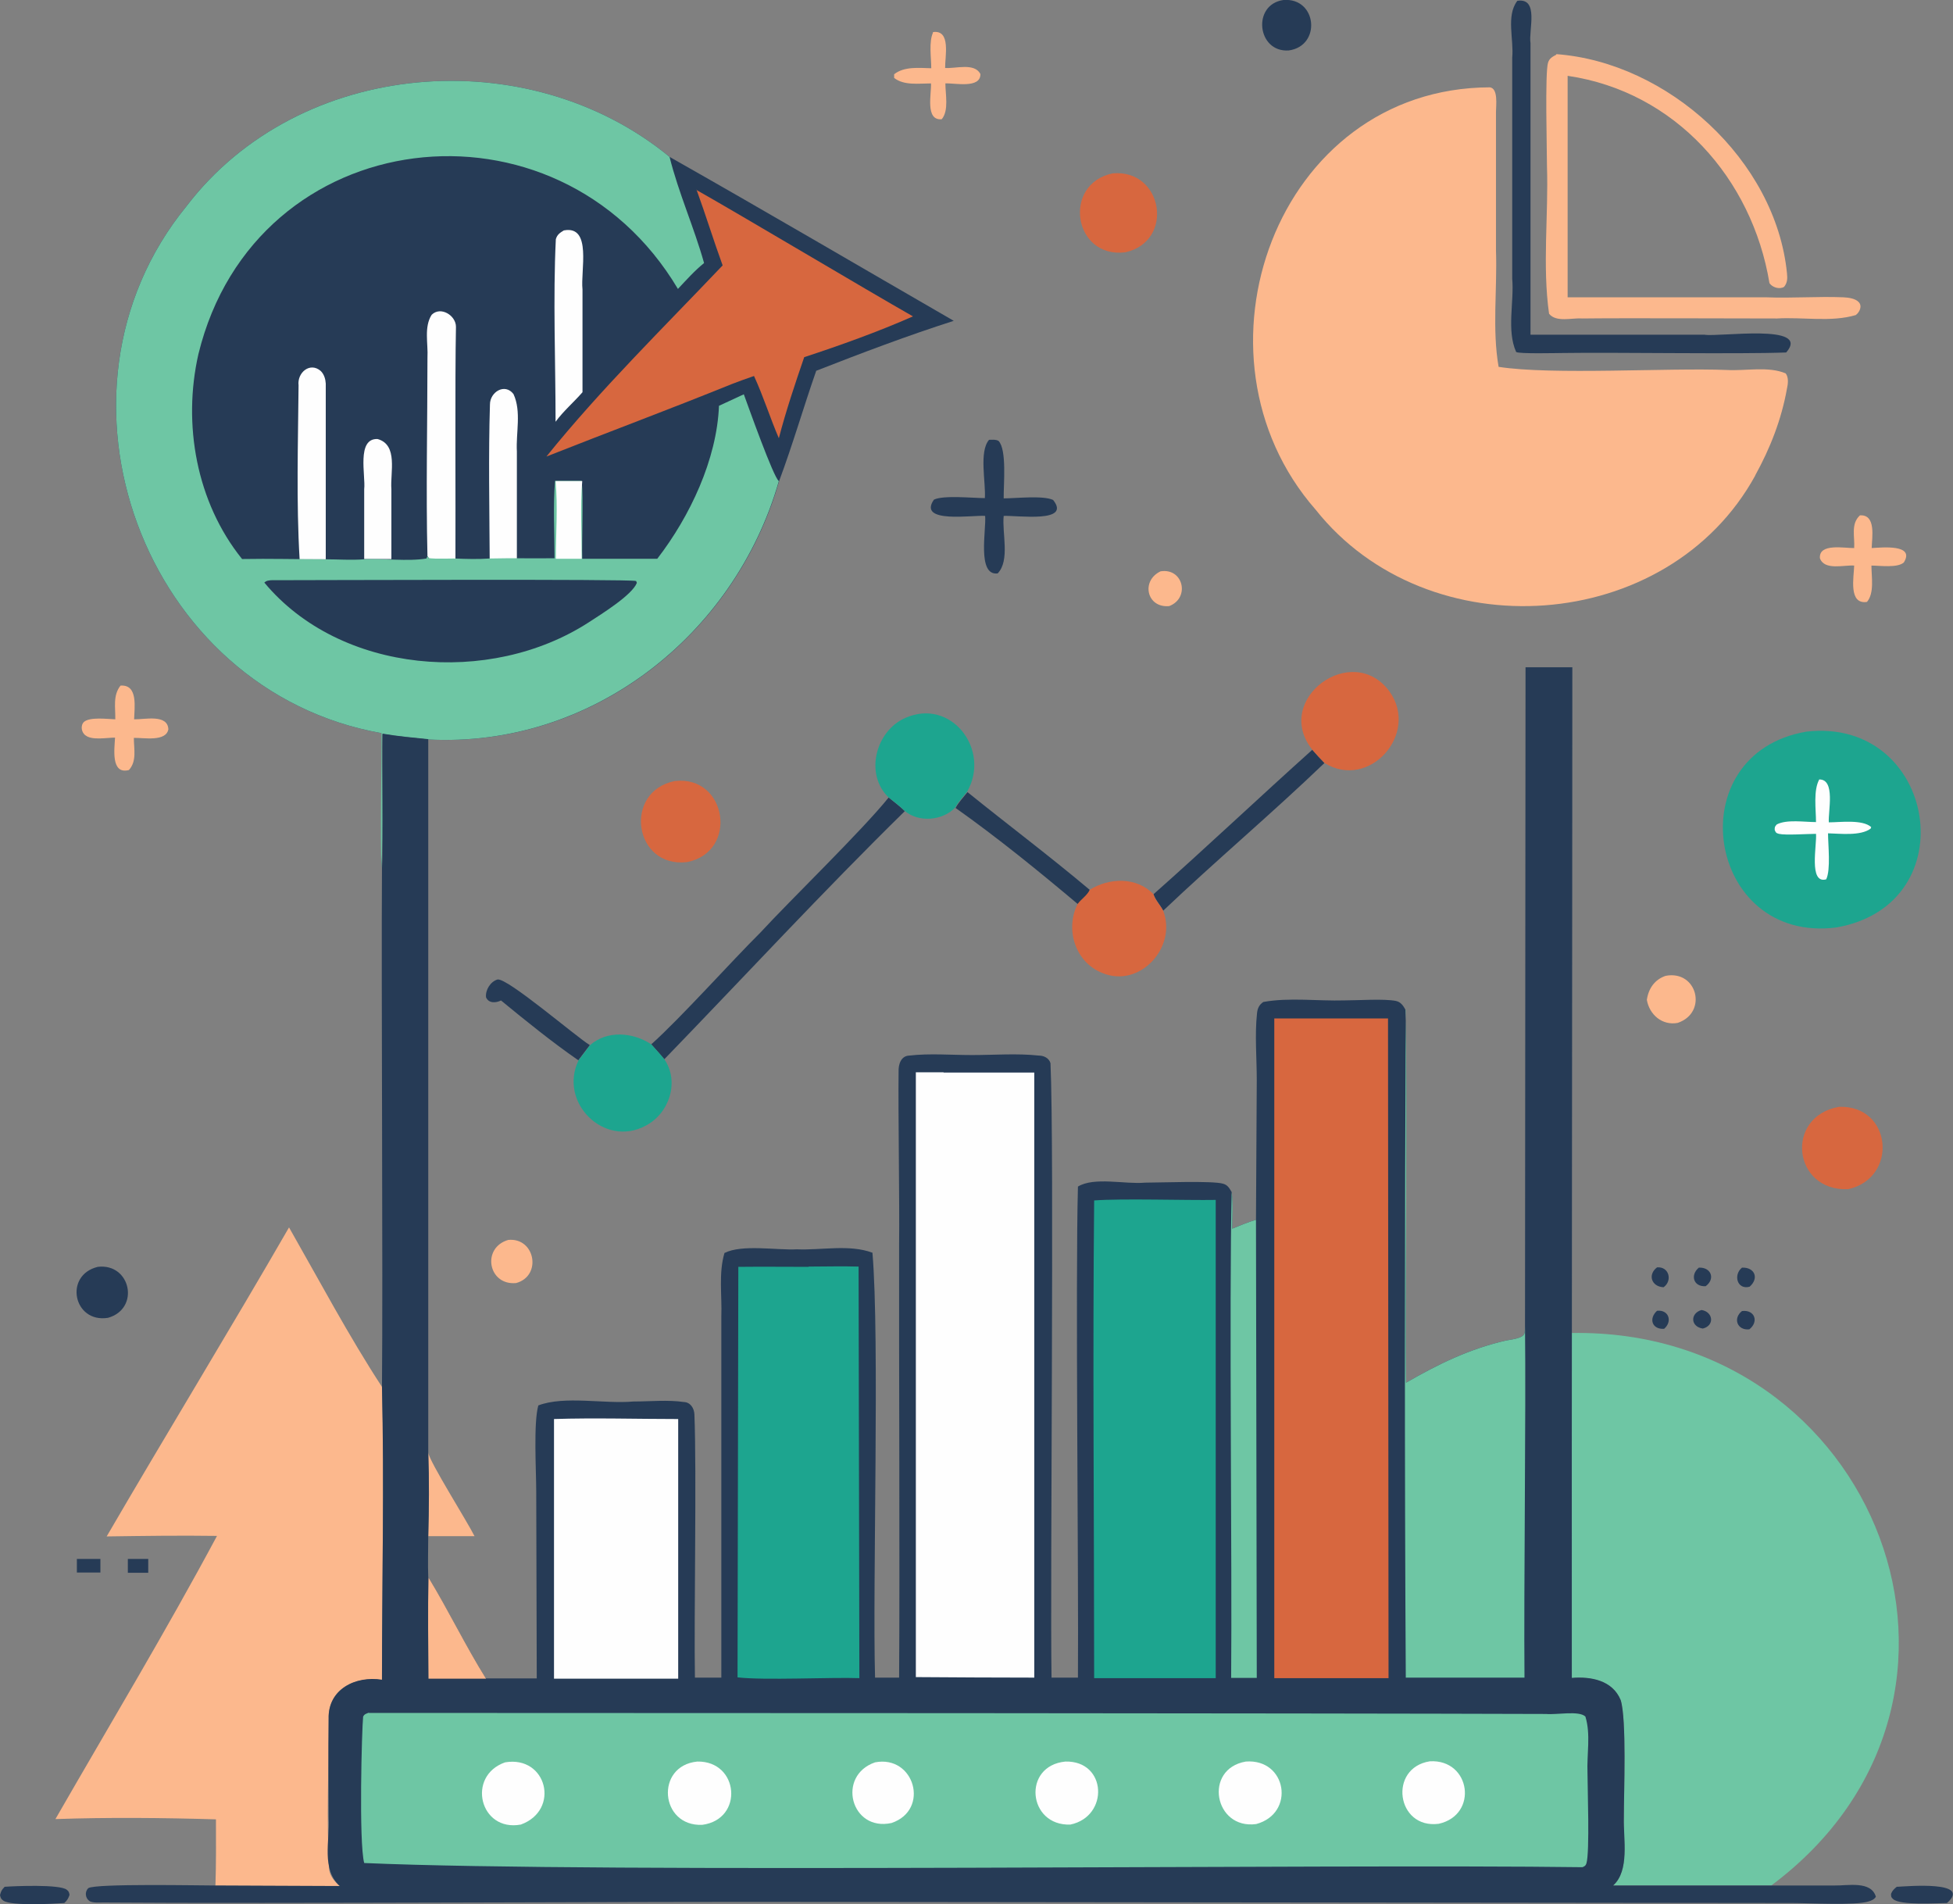 <?xml version="1.0" encoding="UTF-8"?>
<svg id="Layer_1" data-name="Layer 1" xmlns="http://www.w3.org/2000/svg" viewBox="0 0 74.7 72.83">
  <rect x="0" y="0" width="74.7" height="72.83" fill="#808080" stroke="none"/>
  <defs>
    <style>
      .cls-1 {
        fill: #263b56;
      }

      .cls-2 {
        fill: #fcb88d;
      }

      .cls-3 {
        fill: #d7673f;
      }

      .cls-4 {
        fill: #6ec6a4;
      }

      .cls-5 {
        fill: #1da58f;
      }

      .cls-6 {
        fill: #fefefe;
      }
    </style>
  </defs>
  <path class="cls-1" d="m63.38,50.13c.45-.05.6.41.27.69-.46.03-.6-.39-.27-.69Z"/>
  <path class="cls-1" d="m64.98,48.48c.47-.02.64.43.26.71-.47.03-.6-.43-.26-.71Z"/>
  <path class="cls-1" d="m65.08,50.1c.45.07.51.6.05.71-.47-.07-.49-.58-.05-.71Z"/>
  <path class="cls-1" d="m66.63,50.14c.49-.06.65.41.28.7-.46.05-.64-.42-.28-.7Z"/>
  <path class="cls-1" d="m63.38,48.47c.46-.04.6.51.25.76-.46-.02-.62-.48-.25-.76Z"/>
  <path class="cls-1" d="m66.63,48.48c.49-.02.66.41.29.73-.48.13-.63-.46-.29-.73Z"/>
  <path class="cls-1" d="m4.88,59.62h.79s0,.53,0,.53h-.78s0-.53,0-.53Z"/>
  <path class="cls-1" d="m2.93,59.62h.91s0,.52,0,.52h-.9s0-.52,0-.52Z"/>
  <path class="cls-2" d="m44.39,21.85c.87-.14,1.14,1.02.33,1.33-.86.08-1.09-.97-.33-1.33Z"/>
  <path class="cls-1" d="m72.56,72.16c.39-.02,2.89-.24,1.91.62-.38,0-1.78.1-2.06-.15-.08-.07-.08-.1-.08-.2.05-.13.12-.19.23-.28Z"/>
  <path class="cls-1" d="m.17,72.16c.4-.03,2.11-.1,2.38.11.09.07.09.1.11.2-.05.14-.09.21-.2.31-.41.03-2.02.12-2.33-.09-.1-.07-.1-.1-.13-.21.04-.15.06-.2.17-.31Z"/>
  <path class="cls-2" d="m19.44,47.42c1.03-.1,1.3,1.38.3,1.65-1.07.1-1.33-1.35-.3-1.65Z"/>
  <path class="cls-2" d="m63.71,37.32c1.21-.23,1.62,1.41.46,1.8-.59.11-1.08-.31-1.18-.88.06-.43.3-.78.72-.92Z"/>
  <path class="cls-2" d="m16.38,55.55c.03.33,1.5,2.65,1.77,3.2h-1.77c.03-1.06.03-2.14,0-3.2Z"/>
  <path class="cls-1" d="m49.09,0c1.29-.1,1.46,1.76.2,1.93-1.21.08-1.41-1.76-.2-1.93Z"/>
  <path class="cls-1" d="m3.74,48.45c1.26-.15,1.63,1.6.39,1.95-1.32.21-1.7-1.63-.39-1.95Z"/>
  <path class="cls-1" d="m19.17,38.26c-.2.1-.48.12-.58-.12-.03-.28.17-.6.44-.68.39-.06,2.99,2.18,3.53,2.51l-.44.58c-1.01-.7-2.01-1.51-2.96-2.29Z"/>
  <path class="cls-2" d="m35.67,1.23c.72-.12.47.95.48,1.37.4.03,1.12-.21,1.35.23.01.57-.99.34-1.34.36,0,.41.14,1.04-.14,1.37-.64.06-.39-.97-.41-1.37-.46,0-1.03.09-1.41-.21v-.14c.39-.31.96-.24,1.42-.23,0-.4-.1-1.01.07-1.37Z"/>
  <path class="cls-2" d="m71.13,19.71c.64-.05.47.85.46,1.25.38-.02,1.67-.16,1.23.55-.24.22-.93.12-1.24.12,0,.42.12,1.05-.17,1.39-.72.11-.5-.96-.49-1.39-.38-.03-1.14.2-1.31-.28-.05-.59.95-.38,1.31-.39.03-.43-.14-.92.22-1.25Z"/>
  <path class="cls-2" d="m4.62,26.22c.67-.04.52.85.51,1.29.4.01,1.28-.21,1.31.38-.09.49-.95.32-1.32.33,0,.43.12.89-.19,1.23-.7.18-.55-.82-.53-1.24-.31,0-.87.11-1.12-.08-.17-.11-.21-.38-.07-.52.23-.2.9-.11,1.2-.1.01-.45-.1-.91.2-1.29Z"/>
  <path class="cls-1" d="m37,30.29c1.56,1.26,3.16,2.46,4.69,3.75-.08.2-.33.36-.46.54-1.51-1.27-3.07-2.54-4.68-3.68.11-.21.3-.41.45-.6Z"/>
  <path class="cls-1" d="m50.2,28.68c.15.17.3.34.46.5-2.01,1.93-4.15,3.73-6.17,5.65-.1-.21-.3-.41-.37-.63,2.01-1.78,4.06-3.72,6.08-5.53Z"/>
  <path class="cls-1" d="m37.84,16.82c.13,0,.23-.02.35.04.33.33.19,1.7.2,2.2.47,0,1.5-.12,1.89.06.71.89-1.35.59-1.89.61-.07.65.25,1.7-.23,2.2-.8.1-.43-1.69-.48-2.2-.44-.04-2.6.31-1.96-.62.36-.18,1.5-.06,1.95-.06.04-.61-.23-1.77.16-2.23Z"/>
  <path class="cls-3" d="m42.56,6.63c1.93-.17,2.38,2.6.48,3.02-1.99.24-2.42-2.62-.48-3.02Z"/>
  <path class="cls-3" d="m25.81,29.87c2-.23,2.45,2.71.47,3.1-2.04.24-2.46-2.7-.47-3.1Z"/>
  <path class="cls-3" d="m70.34,42.33c2.03-.07,2.28,2.72.35,3.15-2.12.09-2.44-2.78-.35-3.15Z"/>
  <path class="cls-1" d="m33.99,30.5c.21.17.42.33.62.52-3.12,3.06-6.16,6.35-9.2,9.49-.16-.19-.33-.38-.5-.57,1.11-.99,3.09-3.2,4.17-4.27,1.13-1.23,3.89-3.9,4.91-5.17Z"/>
  <path class="cls-3" d="m41.68,34.03c.75-.47,1.8-.5,2.44.17.06.22.26.42.37.63.54,1.4-.9,2.98-2.33,2.38-1.04-.41-1.43-1.68-.94-2.64.13-.18.38-.34.46-.54Z"/>
  <path class="cls-3" d="m50.2,28.68c-1.55-1.93,1.53-4.18,2.95-2.23,1.15,1.61-.78,3.79-2.49,2.73-.16-.16-.31-.33-.46-.5Z"/>
  <path class="cls-5" d="m22.57,39.97c.66-.58,1.65-.49,2.34-.03.17.19.34.37.5.57.59.86.19,2.07-.71,2.54-1.59.86-3.35-.89-2.57-2.5l.44-.58Z"/>
  <path class="cls-5" d="m33.99,30.5c-.93-.89-.5-2.54.63-3.04,1.76-.79,3.29,1.22,2.37,2.82-.15.19-.34.39-.45.6-.48.51-1.4.59-1.94.13-.19-.19-.41-.35-.62-.52Z"/>
  <path class="cls-1" d="m58.04.03c.84-.12.42,1.13.5,1.62,0,0,0,2.74,0,2.74v8.41s6.65,0,6.65,0c.54.1,4.11-.45,3.13.68-1.88.07-6.55-.01-8.51.02-.21,0-1.73.04-1.82-.04-.37-.83-.07-1.91-.15-2.81,0,0,0-4.95,0-4.95,0,0,0-3.49,0-3.49.07-.69-.24-1.6.19-2.17Z"/>
  <path class="cls-2" d="m59.52,2.07c4.27.31,8.4,4.06,8.83,8.38.02.19.02.36-.11.52-.18.11-.45.02-.56-.14-.66-4-3.61-7.33-7.72-7.93,0,2.11,0,6.36,0,8.47h7.59c.99.04,1.98-.04,2.96,0,.18.01.45.04.58.18.15.15.04.39-.11.5-.95.28-2.03.07-3.02.13-1.56,0-5.96-.02-7.45,0-.39-.03-.98.16-1.26-.18-.26-1.83-.02-3.77-.08-5.63,0-.63-.08-3.59.04-3.97.05-.17.17-.23.32-.31Z"/>
  <path class="cls-5" d="m69.1,27.98c4.95-.56,6.17,6.61,1.14,7.49-4.97.64-6.1-6.65-1.14-7.49Z"/>
  <path class="cls-6" d="m69.59,29.81c.62,0,.33,1.22.36,1.64.43,0,1.28-.12,1.62.18l-.02.06c-.39.29-1.17.19-1.63.18,0,.43.11,1.39-.07,1.76-.68.19-.35-1.33-.39-1.74-.31,0-1.17.06-1.42,0-.11-.03-.12-.05-.16-.15,0-.11,0-.12.08-.21.38-.2,1.06-.09,1.5-.09,0-.48-.11-1.22.13-1.64Z"/>
  <path class="cls-2" d="m11.06,46.95c1.14,2,2.3,4.18,3.55,6.09.09,3.72,0,7.48,0,11.21-1.01-.16-2.07.35-2.04,1.49.01,1.91-.09,3.86.02,5.76.04.27.21.45.4.64l-4.75-.02c.03-.85.02-1.69.02-2.54-2.03-.06-4.11-.08-6.14-.01,2.07-3.6,4.22-7.17,6.18-10.83-1.41-.02-2.81,0-4.22.02,2.17-3.73,4.82-8.08,6.97-11.81Z"/>
  <path class="cls-4" d="m60.12,50.98c11.64-.19,17.2,13.98,7.63,21.13h-6.05c.63-.57.38-1.78.41-2.58,0-.99.11-3.77-.12-4.5-.31-.76-1.13-.91-1.87-.85v-13.19Z"/>
  <path class="cls-2" d="m67.14,18.18c-3.34,6.1-12.53,6.72-16.82,1.31-5.17-5.9-1.51-16.13,6.67-16.15.32.05.23.69.23.93v5.33c.05,1.46-.15,3,.1,4.43,2.06.32,6.48.03,8.74.12.72.04,1.58-.15,2.24.13.12.15.09.41.05.58-.21,1.18-.64,2.28-1.22,3.33Z"/>
  <path class="cls-1" d="m14.6,28.04C5.49,26.44,1.29,15.04,7.13,7.89c4.31-5.65,13.06-6.35,18.48-1.89,3.64,2.06,7.25,4.18,10.87,6.27-1.78.57-3.52,1.23-5.26,1.91-.49,1.4-.9,2.83-1.42,4.22-1.69,5.91-7.19,10.22-13.43,9.88-.58-.06-1.17-.12-1.74-.21-.02,1.3.04,3.9-.03,5.16-.05-1.2.01-3.96,0-5.2Z"/>
  <path class="cls-6" d="m13.93,21.39v-2.68c.06-.52-.3-1.95.51-1.92.8.22.48,1.29.53,1.92,0,0,0,2.67,0,2.67h-1.04Z"/>
  <path class="cls-6" d="m18.73,21.37c-.01-1.96-.05-3.95.01-5.9,0-.48.57-.83.9-.4.31.67.09,1.48.13,2.2,0,0,0,4.1,0,4.1-.35,0-.69,0-1.04,0Z"/>
  <path class="cls-6" d="m21.58,8.81c1.07-.19.62,1.55.7,2.26,0,0,0,3.93,0,3.93-.33.38-.73.72-1.03,1.13,0-2.27-.1-4.74.01-6.98.05-.18.16-.25.31-.34Z"/>
  <path class="cls-6" d="m11.46,21.39c-.13-2.19-.06-4.45-.04-6.65-.06-.49.44-.91.85-.55.13.13.18.31.19.48,0,2.23,0,4.49,0,6.72-.33,0-.66,0-1,0Z"/>
  <path class="cls-6" d="m16.35,21.28c-.06-2.49,0-5.1,0-7.6.03-.54-.14-1.17.16-1.64.34-.34.93.02.93.46-.04,1.86-.01,6.94-.02,8.87-.34,0-.68.02-1.01-.01l-.05-.08Z"/>
  <path class="cls-3" d="m26.63,7.26c1.77,1,6.46,3.8,8.29,4.84-1.34.59-2.76,1.1-4.16,1.56-.35,1.02-.7,2.06-.97,3.1-.34-.79-.59-1.6-.95-2.38-.3.1-.59.21-.88.32-2.34.95-4.71,1.83-7.06,2.76,2.07-2.57,4.46-4.91,6.74-7.31-.35-.96-.65-1.94-1-2.9Z"/>
  <path class="cls-4" d="m14.6,28.04C5.49,26.44,1.29,15.04,7.13,7.89c4.31-5.65,13.06-6.35,18.48-1.89.34,1.37.94,2.7,1.32,4.06-.36.29-.68.65-1,.99-4.61-7.75-16.17-6.4-18.34,2.49-.61,2.68-.08,5.67,1.67,7.84,1.06-.02,2.12.01,3.19.01.48,0,.99.04,1.47,0,.72-.04,1.69.09,2.39-.03l.04-.09.05.08c.34.03.68.01,1.01.01.43.02.88.03,1.31,0,.83-.02,1.66,0,2.49-.01,0-.97-.06-2,.02-2.96h1.02c.07.67,0,2.28.02,2.98h2.87c1.25-1.62,2.28-3.8,2.36-5.85l.95-.44c.17.46,1.13,3.17,1.34,3.32-1.69,5.91-7.19,10.22-13.43,9.88-.58-.06-1.17-.12-1.74-.21-.02,1.3.04,3.9-.03,5.16-.05-1.2.01-3.96,0-5.2Z"/>
  <path class="cls-6" d="m21.25,18.4h1.02c-.08.97-.02,1.99-.02,2.97-.33,0-.66,0-.99,0,0-.97.08-2-.01-2.96Z"/>
  <path class="cls-1" d="m10.35,22.19c1.5,0,13.79-.05,13.98.03l.03.07c-.18.47-1.38,1.21-1.84,1.51-3.78,2.45-9.51,1.97-12.41-1.52.09-.08.13-.07.25-.09Z"/>
  <path class="cls-1" d="m58.35,25.52h1.79c0,8.65-.03,30.26-.02,38.65.73-.06,1.56.09,1.87.85.23.74.12,3.51.12,4.5-.02.81.23,2.02-.41,2.59h6.05s2.42,0,2.42,0c.5.01,1.4-.19,1.58.43-.06.1-.17.15-.28.18-.5.16-2.26.06-2.91.06-4.34-.01-32.03-.03-37.03-.04-6.65-.02-21.12.07-27.59.02-.14,0-.39.02-.51-.05-.17-.11-.2-.36-.05-.5.29-.18,4.24-.1,4.87-.1l4.75.02c-.72-.63-.38-1.75-.43-2.6,0-1.27-.02-2.54,0-3.8-.03-1.13,1.03-1.65,2.04-1.49,0-3.73.09-7.49,0-11.21.04-4.41-.03-15.25,0-19.81.07-1.25,0-3.88.03-5.16.58.1,1.16.15,1.74.21v27.27c.04,1.06.03,2.14,0,3.2,0,.52-.02,1.05,0,1.58.77,1.27,1.42,2.62,2.2,3.87h1.95s-.02-7.14-.02-7.14c0-.8-.11-2.62.08-3.3,1-.38,2.52-.05,3.64-.15.62,0,1.32-.07,1.93.02.25.01.39.24.4.47.09,2.21-.02,7.78.02,10.07h1.01s0-10.35,0-10.35v-3.46c.03-.8-.11-1.65.12-2.43.68-.34,1.98-.1,2.77-.14.94.04,2-.2,2.89.13.28,3.26,0,12.72.1,16.25h.92c.03-4.36-.01-12.13,0-16.58.02-1.56-.04-5.08-.02-6.6-.01-.27.09-.6.41-.61.77-.09,1.62-.02,2.4-.02.83,0,1.73-.07,2.55.02.19,0,.39.09.45.29.15,3.26-.02,19.86.04,23.5h1.01c.03-3.88-.1-15.09,0-18.78.62-.38,1.81-.08,2.56-.15.56,0,2.59-.08,2.99.04.18.05.24.17.33.32.06.45.02.94.02,1.4.3-.12.6-.25.91-.34l.03-5.35c0-.83-.08-1.73.01-2.55.02-.19.08-.32.24-.43,1-.18,2.08-.03,3.1-.06.53,0,1.51-.07,1.97.02.19.04.28.18.37.34.08,2.89-.02,11.25.02,14.26,1.23-.71,2.42-1.29,3.81-1.61.19-.04.67-.08.72-.28.02-.09.02-.19.02-.28l.02-25.2Z"/>
  <path class="cls-2" d="m16.39,60.33c.77,1.27,1.42,2.62,2.2,3.87h-2.2c-.01-1.29-.03-2.58,0-3.87Z"/>
  <path class="cls-4" d="m47.11,45.59c.06.45.02.94.02,1.4.3-.12.6-.25.91-.34l.03,17.52h-.98c.04-4.45-.08-14.26.02-18.58Z"/>
  <path class="cls-6" d="m21.18,54.27c1.58-.05,3.18,0,4.76,0v9.93s-4.75,0-4.75,0v-9.93Z"/>
  <path class="cls-4" d="m53.76,38.62c.08,2.89-.02,11.25.02,14.26,1.23-.71,2.42-1.29,3.81-1.61.19-.04.67-.08.72-.28.02-.09.02-.19.02-.28.04,3.37-.05,10-.02,13.45h-4.54c-.05-7.94-.04-17.61,0-25.55Z"/>
  <path class="cls-5" d="m30.93,48.44c.64,0,1.28-.02,1.91,0l.03,15.74c-1.06-.04-3.65.09-4.66-.03l.03-15.7c.9-.01,1.79,0,2.69,0Z"/>
  <path class="cls-5" d="m41.85,45.91c1.08-.08,3.53,0,4.65-.02v18.29c-1.16,0-3.49,0-4.65,0,0-5.98-.06-12.29,0-18.26Z"/>
  <path class="cls-6" d="m36.09,41.02h3.47s0,23.14,0,23.14c-.71,0-3.76-.01-4.53-.02v-23.13s1.06,0,1.06,0Z"/>
  <path class="cls-3" d="m49.7,38.95h3.39s.02,25.23.02,25.23c-.83,0-3.49,0-4.37,0v-25.23s.96,0,.96,0Z"/>
  <path class="cls-4" d="m14.11,65.51c9.3,0,36.17.01,45.03.04.38.04,1.26-.14,1.5.1.21.68.05,1.45.08,2.15,0,.59.09,3.02-.04,3.46-.03.1-.07.11-.15.15-9.64-.13-37.49.24-46.6-.16-.21-.79-.09-5.16-.04-5.6.05-.1.12-.11.22-.15Z"/>
  <path class="cls-6" d="m33.47,67.4c1.51-.29,2.11,1.82.63,2.32-1.56.34-2.11-1.81-.63-2.32Z"/>
  <path class="cls-6" d="m40.75,67.37c1.59-.04,1.68,2.1.19,2.41-1.63.06-1.85-2.25-.19-2.41Z"/>
  <path class="cls-6" d="m54.69,67.36c1.56-.09,1.87,2.05.34,2.39-1.62.21-1.94-2.14-.34-2.39Z"/>
  <path class="cls-6" d="m47.65,67.37c1.57-.12,1.91,1.98.4,2.39-1.61.22-2.03-2.11-.4-2.39Z"/>
  <path class="cls-6" d="m19.32,67.4c1.6-.27,2.12,1.83.6,2.38-1.57.29-2.09-1.86-.6-2.38Z"/>
  <path class="cls-6" d="m26.67,67.37c1.6-.03,1.79,2.21.19,2.42-1.62.07-1.81-2.26-.19-2.42Z"/>
</svg>